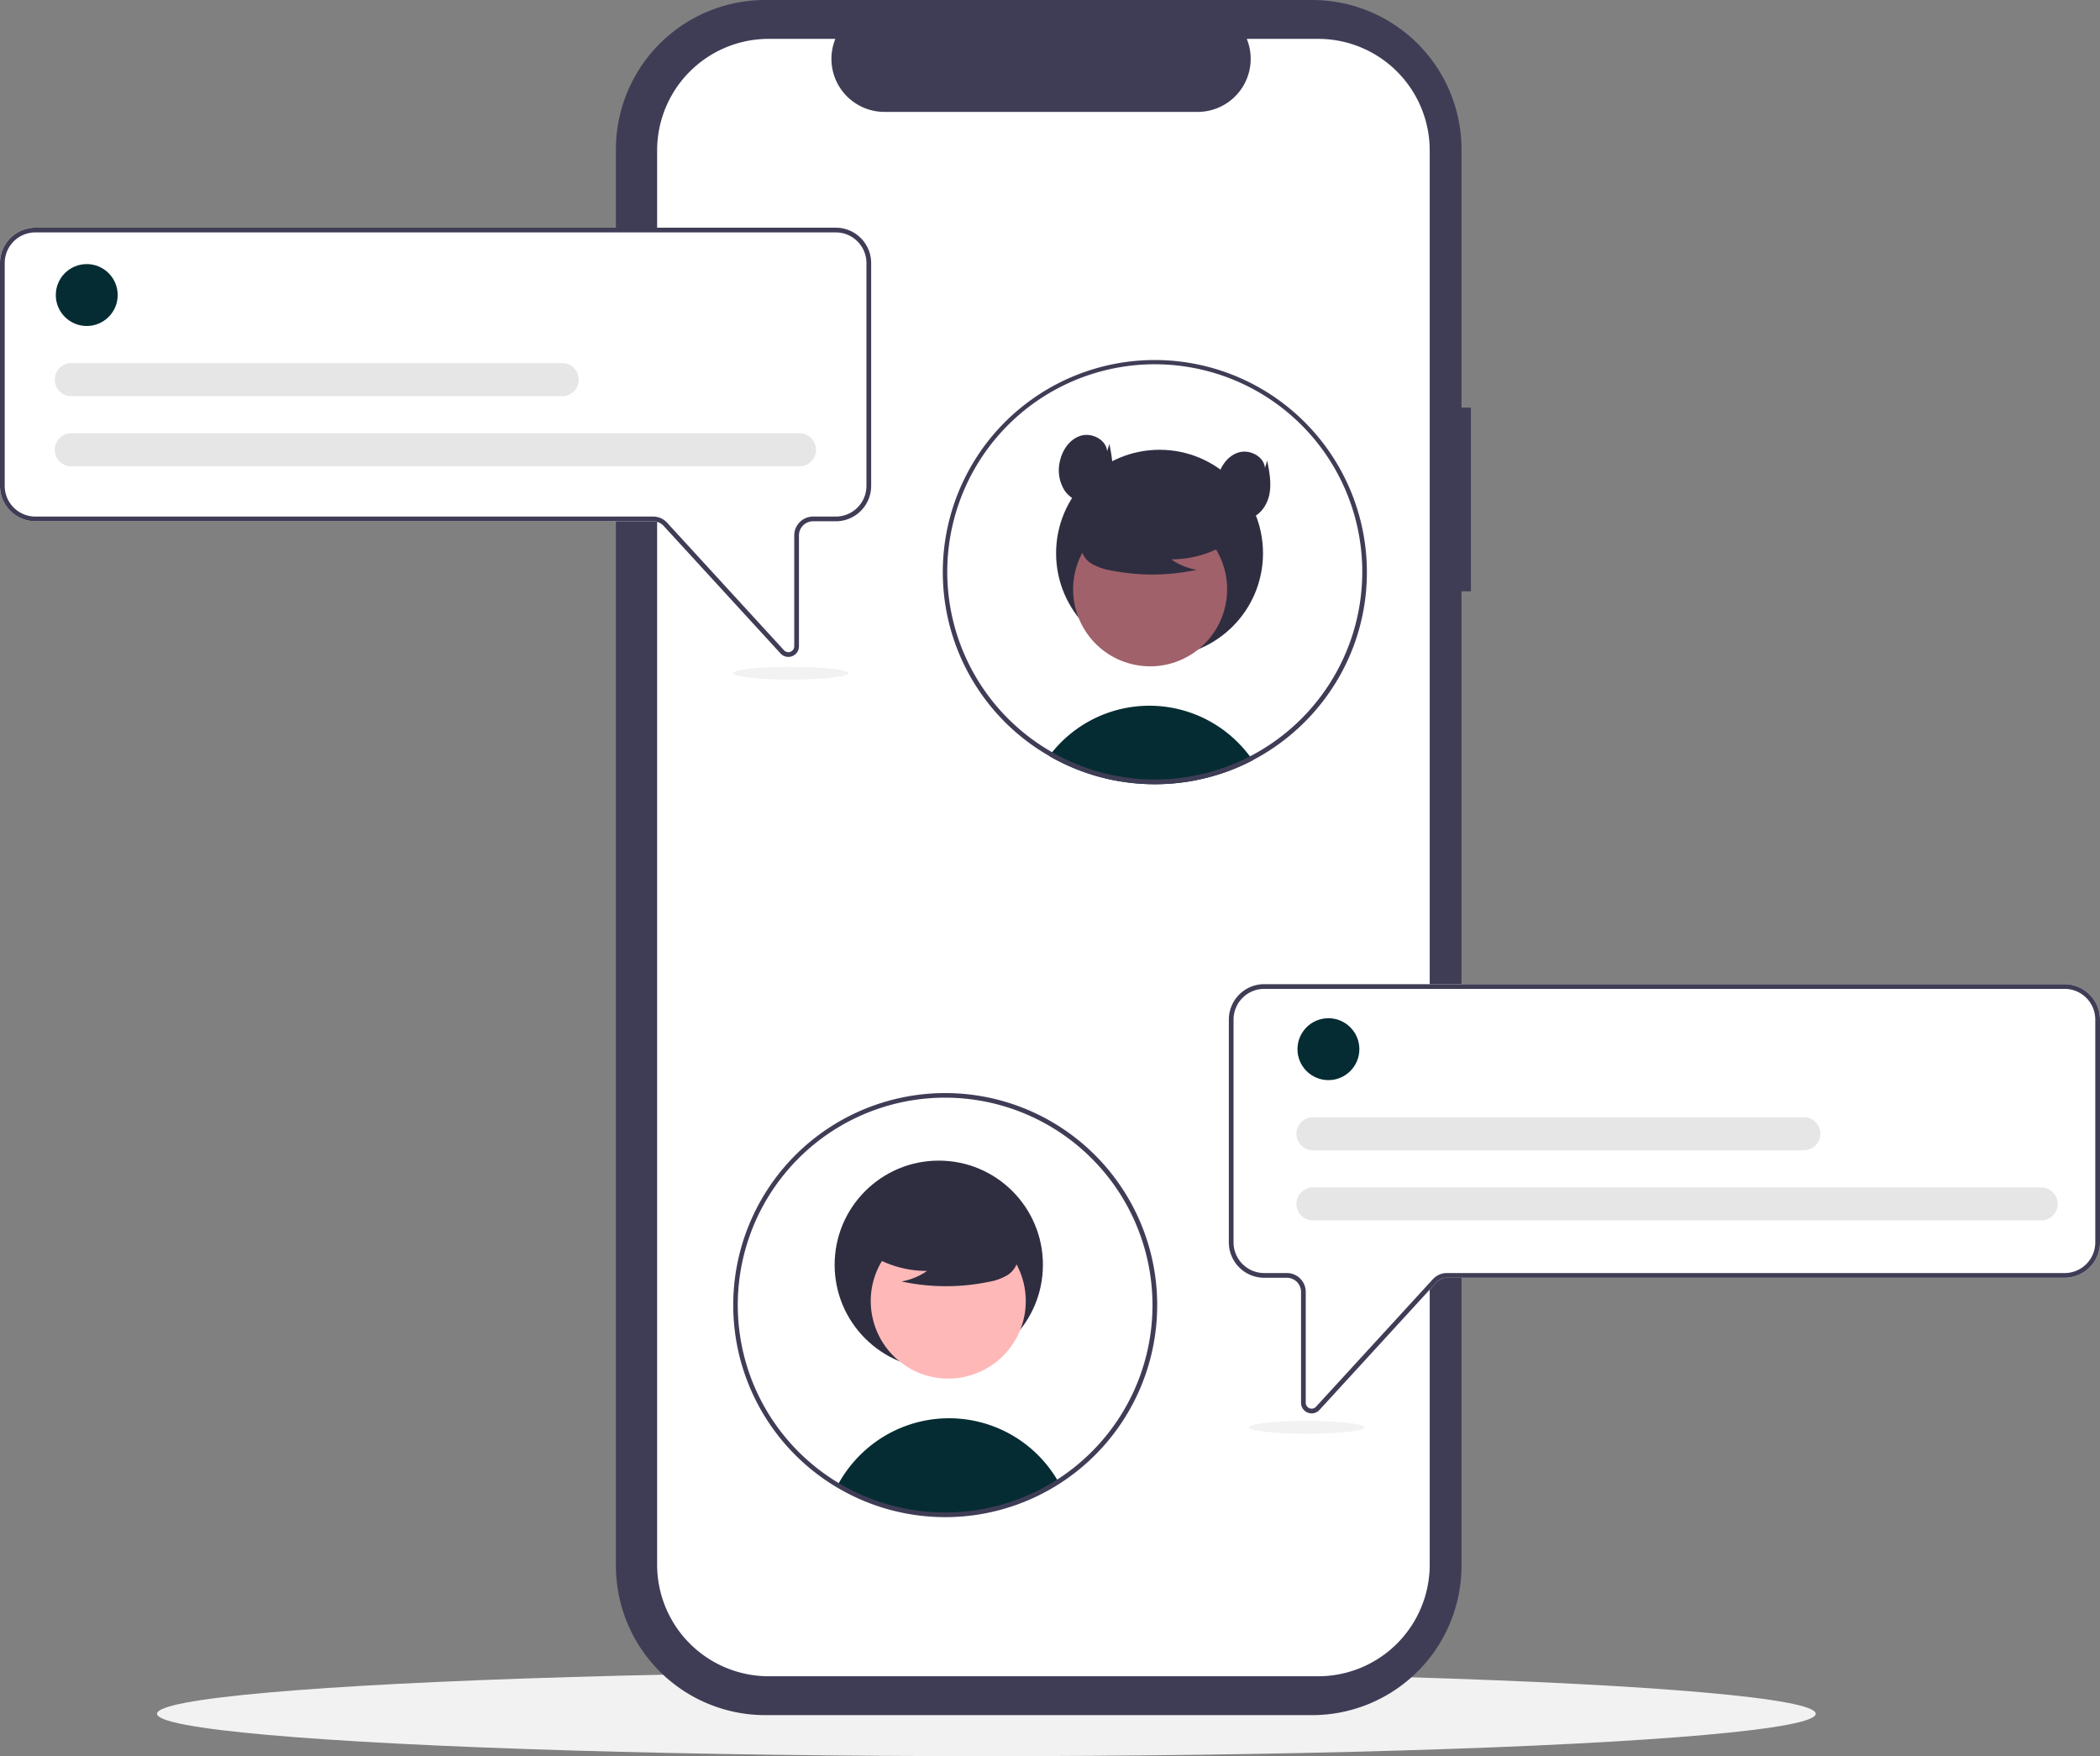<svg xmlns="http://www.w3.org/2000/svg" data-name="Layer 1" width="891.295" height="745.194" viewBox="0 0 891.295 745.194" xmlns:xlink="http://www.w3.org/1999/xlink"><rect x="0" y="0" width="891.295" height="745.194" fill="#808080" stroke="none"/><ellipse cx="418.644" cy="727.194" rx="352" ry="18" fill="#f2f2f2"/><path d="M778.65,250.35h-3.999V140.805a63.402,63.402,0,0,0-63.402-63.402H479.162a63.402,63.402,0,0,0-63.402,63.402v600.974a63.402,63.402,0,0,0,63.402,63.402H711.249a63.402,63.402,0,0,0,63.402-63.402V328.326h3.999Z" transform="translate(-154.353 -77.403)" fill="#3f3d56"/><path d="M761.156,141.247v600.09a47.351,47.351,0,0,1-47.35,47.35h-233.2a47.351,47.351,0,0,1-47.35-47.35v-600.09a47.351,47.351,0,0,1,47.35-47.35h28.29a22.507,22.507,0,0,0,20.83,30.99h132.96a22.507,22.507,0,0,0,20.83-30.99h30.29A47.351,47.351,0,0,1,761.156,141.247Z" transform="translate(-154.353 -77.403)" fill="#fff"/><path d="M686.03,400.003q-2.325,1.215-4.73,2.3-2.19.99-4.45,1.86c-.55.21-1.11.42-1.67.63a89.528,89.528,0,0,1-13.6,3.75q-3.435.675-6.96,1.06-2.91.33-5.88.47c-1.41.07-2.82.1-4.24.1a89.841,89.841,0,0,1-16.76-1.57c-1.44-.26-2.85-.57-4.26-.91a88.778,88.778,0,0,1-19.67-7.26c-.56-.28-1.12-.58-1.68-.87-.83-.44-1.64-.9-2.45-1.38.39-.54.81-1.07,1.24-1.59a53.034,53.034,0,0,1,78.87-4.1,54.277,54.277,0,0,1,5.06,5.86C685.26,398.893,685.65,399.443,686.03,400.003Z" transform="translate(-154.353 -77.403)" fill="#062c33"/><circle cx="492.143" cy="234.764" r="43.91" fill="#2f2e41"/><circle cx="642.499" cy="327.462" r="32.681" transform="translate(-232.688 270.907) rotate(-28.663)" fill="#a0616a"/><path d="M676.839,306.906a44.448,44.448,0,0,1-25.402,7.85,27.238,27.238,0,0,0,10.796,4.442,89.628,89.628,0,0,1-36.61.206,23.694,23.694,0,0,1-7.664-2.632,9.699,9.699,0,0,1-4.731-6.327c-.803-4.589,2.772-8.757,6.488-11.567a47.858,47.858,0,0,1,40.217-8.036c4.492,1.161,8.993,3.123,11.911,6.731s3.782,9.17,1.002,12.885Z" transform="translate(-154.353 -77.403)" fill="#2f2e41"/><path d="M644.5,230.173a89.987,89.987,0,0,0-46.84,166.83l.58.34q.72.435,1.44.84c.81.48,1.62.94,2.45,1.38.56.29,1.12.59,1.68.87a88.778,88.778,0,0,0,19.67,7.26c1.41.34,2.82.65,4.26.91a89.841,89.841,0,0,0,16.76,1.57c1.42,0,2.83-.03,4.24-.1q2.97-.135,5.88-.47,3.525-.39,6.96-1.06a89.528,89.528,0,0,0,13.6-3.75c.56-.21,1.12-.42,1.67-.63q2.265-.87,4.45-1.86,2.4-1.08,4.73-2.3a90.792,90.792,0,0,0,37.04-35.97c.04-.08.09-.16.13-.24a89.306,89.306,0,0,0,9.65-26.41,90.051,90.051,0,0,0-88.35-107.21Zm77.06,132.45c-.08.14-.15.28-.23.41a88.172,88.172,0,0,1-36.48,35.32q-2.295,1.2-4.67,2.25c-1.31.59-2.65,1.15-4,1.67-.57.22-1.15.44-1.73.64a85.721,85.721,0,0,1-11.73,3.36,84.695,84.695,0,0,1-8.95,1.41c-1.85.2-3.73.34-5.62.41-1.21.05-2.43.08-3.65.08a86.762,86.762,0,0,1-16.22-1.51,85.625,85.625,0,0,1-9.63-2.36,88.466,88.466,0,0,1-13.99-5.67c-.52-.27-1.04-.54-1.55-.82-.73-.39-1.47-.79-2.19-1.22-.54-.3-1.08-.62-1.61-.94-.31-.18-.62-.37-.93-.56a88.069,88.069,0,1,1,123.18-32.47Z" transform="translate(-154.353 -77.403)" fill="#3f3d56"/><path d="M624.26,268.863c-.472-4.968-6.558-8.026-11.318-6.526s-7.884,6.293-8.829,11.193a16.057,16.057,0,0,0,2.165,12.122c2.406,3.462,6.827,5.623,10.95,4.744,4.707-1.003,7.968-5.6,8.901-10.321s.007-9.589-.919-14.312Z" transform="translate(-154.353 -77.403)" fill="#2f2e41"/><path d="M691.242,275.96c-.472-4.968-6.559-8.026-11.318-6.526s-7.884,6.293-8.829,11.193a16.057,16.057,0,0,0,2.165,12.122c2.406,3.462,6.827,5.623,10.95,4.744,4.707-1.003,7.968-5.6,8.901-10.321s.007-9.589-.919-14.312Z" transform="translate(-154.353 -77.403)" fill="#2f2e41"/><path d="M488.936,356.142a4.475,4.475,0,0,1-3.307-1.464L436.008,300.544a6.02,6.02,0,0,0-4.426-1.947H169.362a15.026,15.026,0,0,1-15.009-15.009V189.025a15.026,15.026,0,0,1,15.009-15.009H509.087A15.026,15.026,0,0,1,524.096,189.025v94.562A15.026,15.026,0,0,1,509.087,298.597h-9.631a6.012,6.012,0,0,0-6.005,6.005v47.033a4.474,4.474,0,0,1-2.87,4.196A4.526,4.526,0,0,1,488.936,356.142Z" transform="translate(-154.353 -77.403)" fill="#fff"/><path d="M488.936,356.142a4.475,4.475,0,0,1-3.307-1.464L436.008,300.544a6.02,6.02,0,0,0-4.426-1.947H169.362a15.026,15.026,0,0,1-15.009-15.009V189.025a15.026,15.026,0,0,1,15.009-15.009H509.087A15.026,15.026,0,0,1,524.096,189.025v94.562A15.026,15.026,0,0,1,509.087,298.597h-9.631a6.012,6.012,0,0,0-6.005,6.005v47.033a4.474,4.474,0,0,1-2.87,4.196A4.526,4.526,0,0,1,488.936,356.142ZM169.362,176.016A13.024,13.024,0,0,0,156.353,189.025v94.562a13.024,13.024,0,0,0,13.009,13.009H431.581a8.024,8.024,0,0,1,5.9,2.596l49.622,54.133a2.503,2.503,0,0,0,4.347-1.691v-47.033a8.014,8.014,0,0,1,8.005-8.005H509.087a13.024,13.024,0,0,0,13.009-13.009V189.025A13.024,13.024,0,0,0,509.087,176.016Z" transform="translate(-154.353 -77.403)" fill="#3f3d56"/><circle cx="36.816" cy="125.193" r="13.134" fill="#062c33"/><path d="M493.764,275.269H184.684a7.005,7.005,0,1,1,0-14.009H493.764a7.005,7.005,0,0,1,0,14.009Z" transform="translate(-154.353 -77.403)" fill="#e6e6e6"/><path d="M393.073,245.5H184.684a7.005,7.005,0,1,1,0-14.009H393.073a7.005,7.005,0,0,1,0,14.009Z" transform="translate(-154.353 -77.403)" fill="#e6e6e6"/><path d="M709.419,676.831a4.474,4.474,0,0,1-2.87-4.196v-47.033a6.012,6.012,0,0,0-6.005-6.005H690.913a15.026,15.026,0,0,1-15.009-15.009V510.025A15.026,15.026,0,0,1,690.913,495.016H1030.638a15.026,15.026,0,0,1,15.009,15.009v94.562a15.026,15.026,0,0,1-15.009,15.009H768.419a6.02,6.02,0,0,0-4.426,1.947l-49.622,54.133a4.475,4.475,0,0,1-3.307,1.464A4.526,4.526,0,0,1,709.419,676.831Z" transform="translate(-154.353 -77.403)" fill="#fff"/><path d="M709.419,676.831a4.474,4.474,0,0,1-2.87-4.196v-47.033a6.012,6.012,0,0,0-6.005-6.005H690.913a15.026,15.026,0,0,1-15.009-15.009V510.025A15.026,15.026,0,0,1,690.913,495.016H1030.638a15.026,15.026,0,0,1,15.009,15.009v94.562a15.026,15.026,0,0,1-15.009,15.009H768.419a6.02,6.02,0,0,0-4.426,1.947l-49.622,54.133a4.475,4.475,0,0,1-3.307,1.464A4.526,4.526,0,0,1,709.419,676.831ZM690.913,497.016A13.024,13.024,0,0,0,677.904,510.025v94.562A13.024,13.024,0,0,0,690.913,617.597h9.631a8.014,8.014,0,0,1,8.005,8.005v47.033a2.503,2.503,0,0,0,4.347,1.691l49.622-54.133a8.024,8.024,0,0,1,5.9-2.596h262.22a13.024,13.024,0,0,0,13.009-13.009V510.025a13.024,13.024,0,0,0-13.009-13.009Z" transform="translate(-154.353 -77.403)" fill="#3f3d56"/><path d="M603.53,706.113a89.069,89.069,0,0,1-93.65,1.49,54.129,54.129,0,0,1,9.4-12.65,53.433,53.433,0,0,1,83.91,10.57C603.3,705.713,603.42,705.913,603.53,706.113Z" transform="translate(-154.353 -77.403)" fill="#062c33"/><circle cx="398.443" cy="536.688" r="44.202" fill="#2f2e41"/><circle cx="556.819" cy="629.489" r="32.898" transform="translate(-416.965 738.729) rotate(-61.337)" fill="#ffb8b8"/><path d="M522.25,608.796a44.744,44.744,0,0,0,25.571,7.902,27.419,27.419,0,0,1-10.868,4.471,90.223,90.223,0,0,0,36.853.207,23.852,23.852,0,0,0,7.715-2.65,9.764,9.764,0,0,0,4.762-6.369c.809-4.619-2.791-8.816-6.531-11.644a48.176,48.176,0,0,0-40.484-8.09c-4.522,1.169-9.053,3.144-11.99,6.776s-3.807,9.231-1.009,12.971Z" transform="translate(-154.353 -77.403)" fill="#2f2e41"/><path d="M555.5,721.173a89.972,89.972,0,1,1,48.571-14.219A89.88,89.88,0,0,1,555.5,721.173Zm0-178a88.008,88.008,0,1,0,88,88A88.1,88.1,0,0,0,555.5,543.173Z" transform="translate(-154.353 -77.403)" fill="#3f3d56"/><circle cx="563.816" cy="445.193" r="13.134" fill="#062c33"/><path d="M1020.764,595.269H711.684a7.005,7.005,0,1,1,0-14.009h309.08a7.005,7.005,0,0,1,0,14.009Z" transform="translate(-154.353 -77.403)" fill="#e6e6e6"/><path d="M920.073,565.5H711.684a7.005,7.005,0,1,1,0-14.009H920.073a7.005,7.005,0,0,1,0,14.009Z" transform="translate(-154.353 -77.403)" fill="#e6e6e6"/><ellipse cx="554.644" cy="605.661" rx="24.504" ry="2.72" fill="#f2f2f2"/><ellipse cx="335.644" cy="285.661" rx="24.504" ry="2.72" fill="#f2f2f2"/></svg>